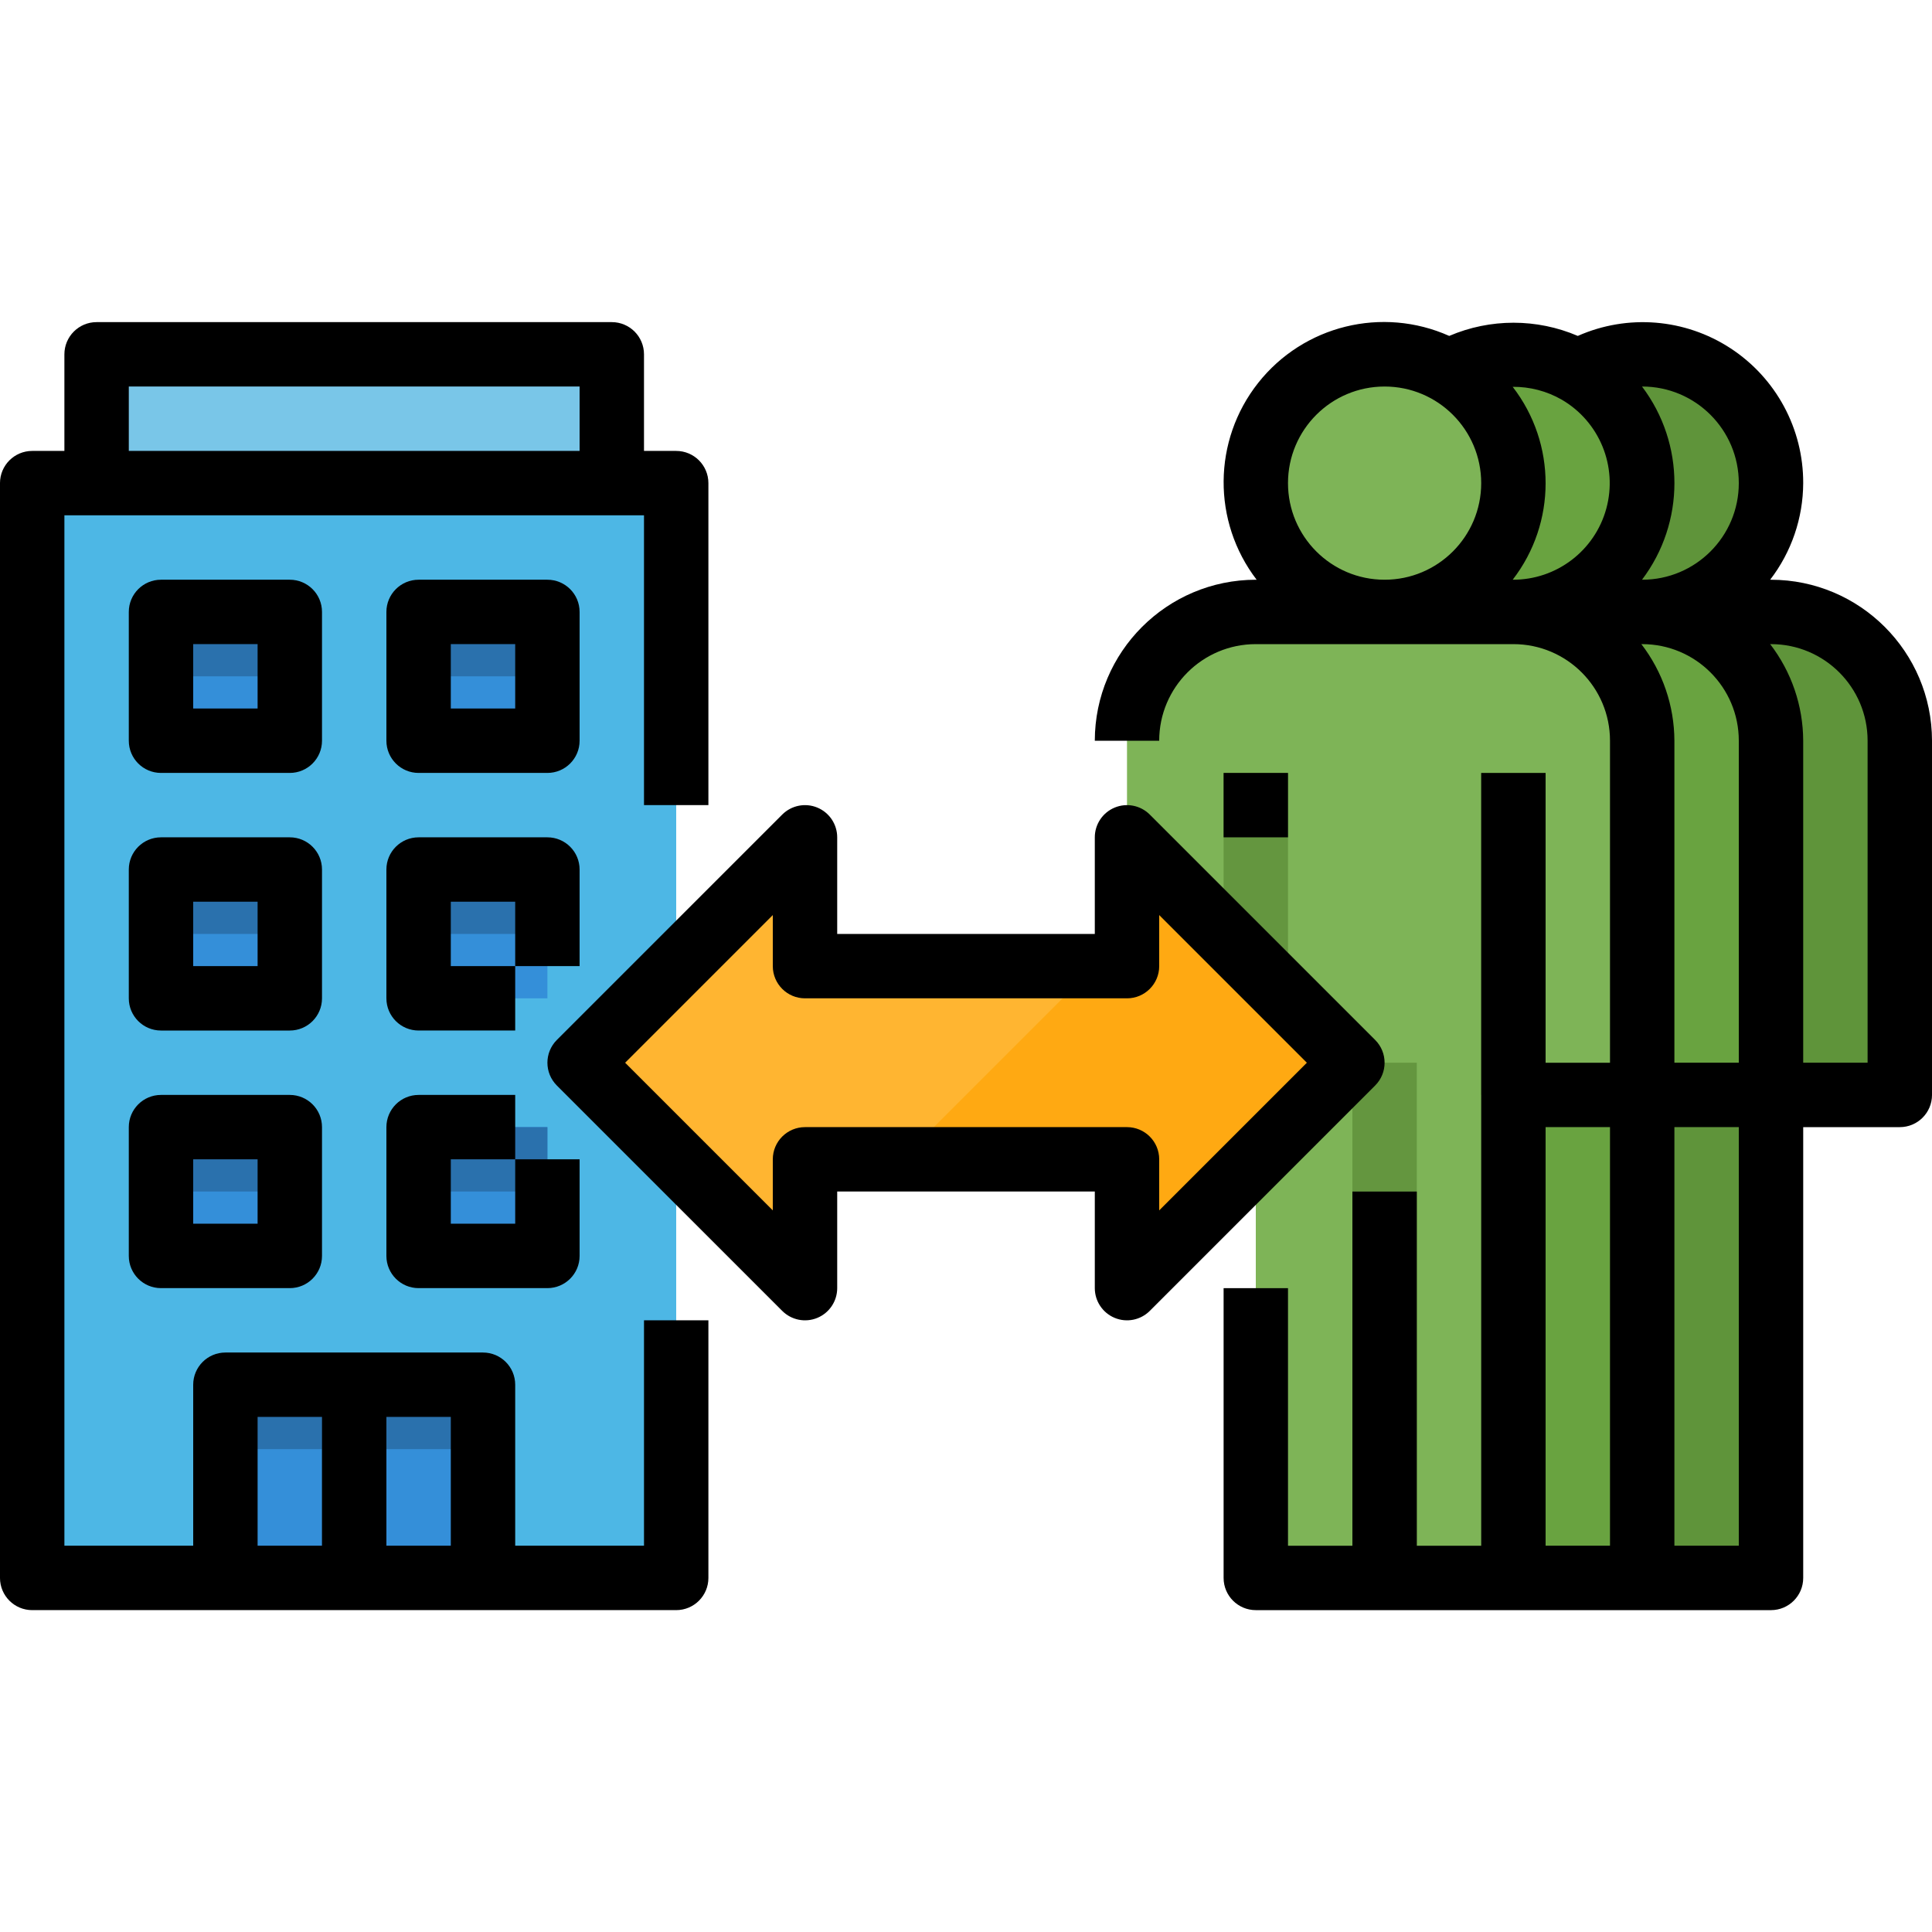 <svg height="480pt" viewBox="0 -80 480 480" width="480pt" xmlns="http://www.w3.org/2000/svg"><path d="m8 40.031v272h160v-272zm0 0" fill="#4db7e5"/><path d="m56 264.031h64v48h-64zm0 0" fill="#348fd9"/><path d="m80 264.031h16v48h-16zm0 0" fill="#2a71ad"/><g fill="#348fd9"><path d="m40 200.031h32v32h-32zm0 0"/><path d="m104 200.031h32v32h-32zm0 0"/><path d="m40 136.031h32v32h-32zm0 0"/><path d="m104 136.031h32v32h-32zm0 0"/><path d="m40 72.031h32v32h-32zm0 0"/><path d="m104 72.031h32v32h-32zm0 0"/></g><path d="m40 72.031h32v16h-32zm0 0" fill="#2a71ad"/><path d="m104 72.031h32v16h-32zm0 0" fill="#2a71ad"/><path d="m40 136.031h32v16h-32zm0 0" fill="#2a71ad"/><path d="m104 136.031h32v16h-32zm0 0" fill="#2a71ad"/><path d="m40 200.031h32v16h-32zm0 0" fill="#2a71ad"/><path d="m104 200.031h32v16h-32zm0 0" fill="#2a71ad"/><path d="m24 8.031h128v32h-128zm0 0" fill="#79c6e8"/><path d="m56 264.031h64v16h-64zm0 0" fill="#2a71ad"/><path d="m440 40.031c0 17.672-14.328 32-32 32s-32-14.328-32-32 14.328-32 32-32 32 14.328 32 32zm0 0" fill="#5f943a"/><path d="m440 312.031h-64v-120h-32v-88c0-17.672 14.328-32 32-32h64c17.672 0 32 14.328 32 32v88h-32zm0 0" fill="#5f943a"/><path d="m408 40.031c0 17.672-14.328 32-32 32s-32-14.328-32-32 14.328-32 32-32 32 14.328 32 32zm0 0" fill="#69a340"/><path d="m408 312.031h-64v-120h-32v-88c0-17.672 14.328-32 32-32h64c17.672 0 32 14.328 32 32v88h-32zm0 0" fill="#69a340"/><path d="m376 40.031c0 17.672-14.328 32-32 32s-32-14.328-32-32 14.328-32 32-32 32 14.328 32 32zm0 0" fill="#7eb457"/><path d="m376 312.031h-64v-120h-32v-88c0-17.672 14.328-32 32-32h64c17.672 0 32 14.328 32 32v88h-32zm0 0" fill="#7eb457"/><path d="m336 184.031h16v128h-16zm0 0" fill="#64963f"/><path d="m368 112.031h16v80h-16zm0 0" fill="#64963f"/><path d="m304 112.031h16v80h-16zm0 0" fill="#64963f"/><path d="m336 184.031-56-56v32h-80v-32l-56 56 56 56v-32h80v32zm0 0" fill="#ffb531"/><path d="m336 184.031-56-56v32h-8l-48 48h56v32zm0 0" fill="#ffa912"/><path d="m8 320.031h160c4.418 0 8-3.582 8-8v-64h-16v56h-32v-40c0-4.418-3.582-8-8-8h-64c-4.418 0-8 3.582-8 8v40h-32v-256h144v72h16v-80c0-4.418-3.582-8-8-8h-8v-24c0-4.418-3.582-8-8-8h-128c-4.418 0-8 3.582-8 8v24h-8c-4.418 0-8 3.582-8 8v272c0 4.418 3.582 8 8 8zm104-16h-16v-32h16zm-48-32h16v32h-16zm-32-256h112v16h-112zm0 0"/><path d="m72 192.031h-32c-4.418 0-8 3.582-8 8v32c0 4.418 3.582 8 8 8h32c4.418 0 8-3.582 8-8v-32c0-4.418-3.582-8-8-8zm-8 32h-16v-16h16zm0 0"/><path d="m96 232.031c0 4.418 3.582 8 8 8h32c4.418 0 8-3.582 8-8v-24h-16v16h-16v-16h16v-16h-24c-4.418 0-8 3.582-8 8zm0 0"/><path d="m80 136.031c0-4.418-3.582-8-8-8h-32c-4.418 0-8 3.582-8 8v32c0 4.418 3.582 8 8 8h32c4.418 0 8-3.582 8-8zm-16 24h-16v-16h16zm0 0"/><path d="m96 168.031c0 4.418 3.582 8 8 8h24v-16h-16v-16h16v16h16v-24c0-4.418-3.582-8-8-8h-32c-4.418 0-8 3.582-8 8zm0 0"/><path d="m80 72.031c0-4.418-3.582-8-8-8h-32c-4.418 0-8 3.582-8 8v32c0 4.418 3.582 8 8 8h32c4.418 0 8-3.582 8-8zm-16 24h-16v-16h16zm0 0"/><path d="m104 112.031h32c4.418 0 8-3.582 8-8v-32c0-4.418-3.582-8-8-8h-32c-4.418 0-8 3.582-8 8v32c0 4.418 3.582 8 8 8zm8-32h16v16h-16zm0 0"/><path d="m440 64.031h-.207c5.293-6.883 8.176-15.316 8.207-24 .047-13.508-6.754-26.117-18.062-33.504-11.309-7.387-25.586-8.543-37.938-3.07-10.199-4.371-21.742-4.371-31.945 0-16.633-7.422-36.184-2.613-47.477 11.684-11.289 14.293-11.441 34.426-.371 48.891h-.207c-22.082.027-39.973 17.918-40 40h16c0-13.254 10.746-24 24-24h64c13.254 0 24 10.746 24 24v80h-16v-72h-16v192h-16v-88h-16v88h-16v-64h-16v72c0 4.418 3.582 8 8 8h128c4.418 0 8-3.582 8-8v-112h24c4.418 0 8-3.582 8-8v-88c-.027-22.082-17.918-39.973-40-40zm-8-24c0 13.254-10.746 24-24 24h-.047c10.738-14.199 10.738-33.801 0-48h.047c13.254 0 24 10.746 24 24zm-44-20.742c9.395 5.465 13.941 16.559 11.09 27.043-2.855 10.488-12.398 17.746-23.266 17.699 10.902-14.113 10.902-33.812 0-47.926 4.27-.039 8.473 1.059 12.176 3.184zm-68 20.742c0-13.254 10.746-24 24-24s24 10.746 24 24-10.746 24-24 24-24-10.746-24-24zm87.793 40h.207c13.254 0 24 10.746 24 24v80h-16v-80c-.031-8.684-2.914-17.117-8.207-24zm-23.793 120h16v104h-16zm48 104h-16v-104h16zm32-120h-16v-80c-.031-8.684-2.914-17.117-8.207-24h.207c13.254 0 24 10.746 24 24zm0 0"/><path d="m304 112.031h16v16h-16zm0 0"/><path d="m138.344 189.688 56 56c2.289 2.289 5.73 2.973 8.719 1.734s4.938-4.156 4.938-7.391v-24h64v24c0 3.234 1.949 6.152 4.938 7.391s6.43.555 8.719-1.734l56-56c3.121-3.125 3.121-8.188 0-11.312l-56-56c-2.289-2.285-5.73-2.973-8.719-1.734s-4.938 4.156-4.938 7.391v24h-64v-24c0-3.234-1.949-6.152-4.938-7.391s-6.43-.551-8.719 1.734l-56 56c-3.121 3.125-3.121 8.188 0 11.312zm53.656-42.344v12.688c0 4.418 3.582 8 8 8h80c4.418 0 8-3.582 8-8v-12.688l36.688 36.688-36.688 36.688v-12.688c0-4.418-3.582-8-8-8h-80c-4.418 0-8 3.582-8 8v12.688l-36.688-36.688zm0 0"/></svg>
